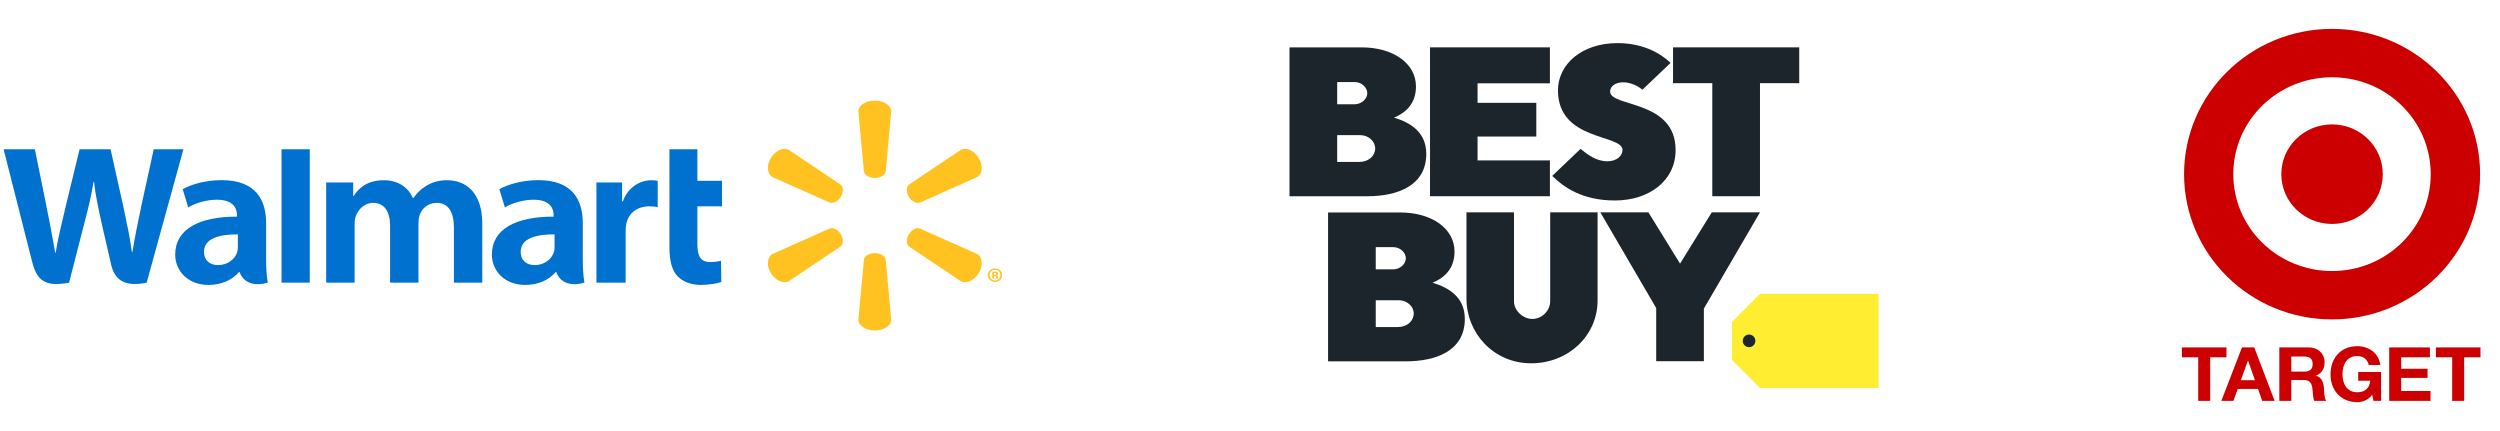 <svg xmlns="http://www.w3.org/2000/svg" width="348" height="60" viewBox="0 0 348 60" fill="none"><g clip-path="url(#clip0_2052_11)"><path d="M81.121 31.029C81.121 27.869 79.713 25.077 74.948 25.077C72.503 25.077 70.561 25.746 69.508 26.331L70.28 28.867C71.249 28.283 72.796 27.802 74.256 27.802C76.668 27.799 77.064 29.109 77.064 29.951V30.154C71.798 30.146 68.469 31.893 68.469 35.45C68.469 37.624 70.159 39.662 73.113 39.662C74.915 39.662 76.438 38.964 77.348 37.861H77.436C77.436 37.861 78.036 40.271 81.353 39.35C81.184 38.34 81.121 37.277 81.121 35.985V31.029ZM77.193 34.366C77.193 34.621 77.171 34.886 77.093 35.113C76.789 36.087 75.743 36.901 74.442 36.901C73.343 36.901 72.481 36.304 72.481 35.053C72.481 33.139 74.682 32.612 77.193 32.625" fill="#0071CE"></path><path d="M0.5 20.777C0.5 20.777 3.94 34.288 4.486 36.476C5.13 39.035 6.284 39.98 9.613 39.35L11.763 30.972C12.306 28.896 12.676 27.408 13.027 25.293H13.086C13.33 27.429 13.681 28.896 14.126 30.979C14.126 30.979 15.003 34.785 15.458 36.779C15.901 38.773 17.148 40.031 20.414 39.35L25.531 20.777H21.4L19.643 28.811C19.178 31.139 18.756 32.973 18.427 35.106H18.367C18.071 32.995 17.695 31.237 17.211 28.957L15.391 20.777H11.081L9.139 28.748C8.585 31.181 8.067 33.133 7.742 35.199H7.686C7.35 33.261 6.895 30.792 6.413 28.45C6.413 28.45 5.26 22.743 4.853 20.777" fill="#0071CE"></path><path d="M37.043 31.029C37.043 27.869 35.63 25.077 30.866 25.077C28.428 25.077 26.482 25.746 25.429 26.331L26.201 28.867C27.167 28.283 28.712 27.802 30.177 27.802C32.59 27.799 32.985 29.109 32.985 29.951V30.154C27.719 30.146 24.387 31.893 24.387 35.45C24.387 37.624 26.084 39.662 29.024 39.662C30.843 39.662 32.353 38.964 33.263 37.861H33.355C33.355 37.861 33.958 40.271 37.271 39.35C37.101 38.34 37.043 37.277 37.043 35.985V31.029ZM33.111 34.366C33.111 34.621 33.089 34.886 33.014 35.113C32.707 36.087 31.661 36.901 30.356 36.901C29.264 36.901 28.399 36.304 28.399 35.053C28.399 33.139 30.6 32.612 33.111 32.625" fill="#0071CE"></path><path d="M39.188 20.777V39.344H43.119V35.407V20.777H39.188Z" fill="#0071CE"></path><path d="M93.188 20.777V34.476C93.188 36.367 93.557 37.685 94.353 38.493C95.051 39.201 96.194 39.663 97.555 39.663C98.724 39.663 99.867 39.447 100.407 39.259L100.36 36.309C99.956 36.399 99.494 36.476 98.861 36.476C97.518 36.476 97.075 35.66 97.075 33.962V28.718H100.499V25.17H97.075V20.777" fill="#0071CE"></path><path d="M83.023 25.399V39.35H87.088V32.205C87.088 31.82 87.114 31.488 87.177 31.181C87.48 29.674 88.671 28.721 90.386 28.721C90.865 28.721 91.191 28.771 91.552 28.826V25.168C91.248 25.116 91.042 25.088 90.669 25.088C89.148 25.088 87.424 26.015 86.696 28.035H86.596V25.399" fill="#0071CE"></path><path d="M45.402 25.399V39.35H49.363V31.161C49.363 30.777 49.407 30.384 49.549 30.029C49.871 29.2 50.67 28.24 51.953 28.24C53.547 28.24 54.3 29.532 54.3 31.397V39.35H58.251V31.063C58.251 30.702 58.304 30.258 58.414 29.938C58.731 28.997 59.597 28.24 60.793 28.24C62.404 28.24 63.185 29.504 63.185 31.703V39.35H67.132V31.124C67.132 26.802 64.842 25.088 62.242 25.088C61.099 25.088 60.19 25.358 59.372 25.842C58.68 26.249 58.074 26.823 57.53 27.574H57.471C56.846 26.073 55.377 25.088 53.459 25.088C50.999 25.088 49.881 26.28 49.224 27.288H49.164V25.399" fill="#0071CE"></path><path d="M121.771 24.773C122.548 24.773 123.202 24.383 123.287 23.883L124.057 15.508C124.057 14.679 123.04 14 121.771 14C120.495 14 119.484 14.679 119.484 15.508L120.261 23.883C120.343 24.383 120.994 24.773 121.771 24.773Z" fill="#FFC220"></path><path d="M117.048 27.393C117.433 26.739 117.41 26.013 116.995 25.689L109.806 20.862C109.058 20.443 107.938 20.942 107.298 21.999C106.659 23.054 106.788 24.238 107.521 24.648L115.48 28.191C115.99 28.375 116.656 28.034 117.048 27.387" fill="#FFC220"></path><path d="M126.495 27.387C126.902 28.034 127.568 28.375 128.064 28.201L136.023 24.648C136.763 24.23 136.874 23.057 136.248 22.002C135.609 20.945 134.483 20.45 133.737 20.86L126.546 25.682C126.148 26.011 126.119 26.741 126.504 27.393" fill="#FFC220"></path><path d="M121.771 35.234C122.548 35.234 123.202 35.623 123.287 36.124L124.057 44.498C124.057 45.328 123.04 46 121.771 46C120.495 46 119.484 45.328 119.484 44.498L120.261 36.124C120.343 35.623 120.994 35.234 121.771 35.234Z" fill="#FFC220"></path><path d="M126.495 32.621C126.902 31.971 127.568 31.625 128.064 31.813L136.023 35.359C136.763 35.769 136.874 36.952 136.248 38.009C135.609 39.057 134.483 39.556 133.737 39.145L126.546 34.317C126.148 33.991 126.119 33.265 126.504 32.621" fill="#FFC220"></path><path d="M117.048 32.613C117.433 33.266 117.41 33.99 116.995 34.318L109.806 39.138C109.058 39.557 107.938 39.056 107.298 38.008C106.659 36.953 106.788 35.769 107.521 35.358L115.48 31.812C115.99 31.625 116.656 31.969 117.048 32.613Z" fill="#FFC220"></path><path d="M138.354 38.41H138.453C138.587 38.41 138.642 38.451 138.657 38.554C138.686 38.669 138.702 38.746 138.73 38.779H138.986C138.964 38.754 138.935 38.692 138.92 38.548C138.891 38.424 138.824 38.353 138.73 38.329V38.306C138.86 38.278 138.935 38.195 138.935 38.092C138.935 37.998 138.891 37.931 138.846 37.889C138.761 37.849 138.679 37.818 138.499 37.818C138.339 37.818 138.221 37.831 138.127 37.853V38.779H138.354V38.41ZM138.361 37.989L138.477 37.974C138.613 37.974 138.686 38.034 138.686 38.119C138.686 38.214 138.587 38.258 138.461 38.258H138.361V37.989ZM138.506 37.36C137.947 37.36 137.504 37.779 137.504 38.293C137.504 38.819 137.947 39.238 138.506 39.238C139.071 39.238 139.501 38.819 139.501 38.293C139.501 37.779 139.071 37.36 138.506 37.36ZM138.506 37.548C138.935 37.548 139.253 37.882 139.253 38.293C139.253 38.706 138.935 39.05 138.506 39.044C138.076 39.044 137.751 38.706 137.751 38.293C137.751 37.882 138.076 37.548 138.499 37.548" fill="#FFC220"></path></g><g clip-path="url(#clip1_2052_11)"><path d="M179.5 6.595V27.316H190.333C194.597 27.316 198.537 25.817 198.537 21.415C198.537 18.439 196.396 17.08 194.042 16.369C195.476 15.793 197.104 14.582 197.104 12.044C197.104 8.795 193.885 6.595 189.552 6.595H179.5ZM186.137 11.421H188.576C189.57 11.421 190.327 12.2 190.327 12.991C190.327 13.726 189.54 14.512 188.576 14.512H186.137V11.421ZM186.137 18.813H189.357C190.482 18.813 191.425 19.668 191.425 20.645C191.425 21.683 190.543 22.545 189.162 22.545H186.137V18.813Z" fill="#1C252C"></path><path d="M184.867 29.577V50.298H195.7C199.964 50.298 203.904 48.799 203.904 44.397C203.904 41.421 201.764 40.062 199.409 39.351C200.844 38.775 202.471 37.564 202.471 35.026C202.471 31.777 199.253 29.577 194.92 29.577H184.867ZM191.504 34.403H193.944C194.937 34.403 195.694 35.182 195.694 35.973C195.694 36.708 194.907 37.494 193.944 37.494H191.504V34.403ZM191.504 41.794H194.724C195.849 41.794 196.792 42.65 196.792 43.627C196.792 44.665 195.91 45.527 194.529 45.527H191.504V41.794Z" fill="#1C252C"></path><path d="M199.059 27.314V6.592H215.747V11.597H205.676V14.314H213.854V19.006H205.676V22.329H215.747V27.314H199.059Z" fill="#1C252C"></path><path d="M224.789 27.907C229.487 27.907 233.244 25.223 233.244 20.874C233.244 13.856 224.128 14.936 224.128 12.751C224.128 11.907 225.014 11.459 225.923 11.459C227.49 11.459 228.622 12.492 228.622 12.492L232.544 8.752C230.975 7.257 228.498 6 225.16 6C220.148 6 216.868 8.979 216.868 12.574C216.868 19.681 225.853 18.65 225.853 20.88C225.853 21.662 225.102 22.448 223.74 22.448C222.194 22.448 220.969 21.513 220.015 20.72L216.07 24.487C217.659 26.036 220.209 27.907 224.789 27.907Z" fill="#1C252C"></path><path d="M238.352 27.314V11.577H232.887V6.592H250.454V11.577H244.989V27.314H238.352Z" fill="#1C252C"></path><path d="M204.133 29.561H210.75V41.975C210.75 43.235 212.002 44.397 213.308 44.397C214.54 44.397 215.786 43.348 215.786 41.909V29.561H222.383V41.824C222.383 46.69 218.349 50.571 213.134 50.571C207.888 50.571 204.133 46.347 204.133 41.559V29.561Z" fill="#1C252C"></path><path d="M230.543 50.283V42.879L222.766 29.561H229.461L233.861 36.697L238.277 29.561H244.987L237.179 42.955V50.283H230.543Z" fill="#1C252C"></path><path d="M244.986 40.902L241.082 44.812V50.09L244.986 54H261.499V40.902H244.986Z" fill="#FFED31"></path><path d="M244.347 47.449C244.347 47.934 243.953 48.328 243.468 48.328C242.983 48.328 242.59 47.934 242.59 47.449C242.59 46.963 242.983 46.569 243.468 46.569C243.953 46.569 244.347 46.963 244.347 47.449Z" fill="#1C252C"></path></g><path d="M324.617 37.728C317.031 37.728 310.875 31.694 310.875 24.246C310.875 16.785 317.031 10.756 324.617 10.756C332.209 10.756 338.357 16.785 338.357 24.246C338.357 31.694 332.209 37.728 324.617 37.728ZM324.617 4.02C313.245 4.02 304.023 13.075 304.023 24.246C304.023 35.409 313.245 44.461 324.617 44.461C335.994 44.461 345.23 35.409 345.23 24.246C345.23 13.075 335.994 4.02 324.617 4.02Z" fill="#CC0000"></path><path d="M324.615 17.315C320.717 17.315 317.559 20.408 317.559 24.247C317.559 28.072 320.717 31.174 324.615 31.174C328.517 31.174 331.682 28.072 331.682 24.247C331.682 20.409 328.517 17.315 324.615 17.315Z" fill="#CC0000"></path><path d="M305.99 49.737H303.719V48.361H309.928V49.737H307.657V55.801H305.99V49.737Z" fill="#CC0000"></path><path d="M309.207 55.801H310.894L311.489 54.144H314.323L314.897 55.801H316.626L313.792 48.361H312.084L309.207 55.801ZM312.911 50.194H312.932L313.887 52.925H311.925L312.911 50.194Z" fill="#CC0000"></path><path d="M317.281 55.801H318.949V52.894H320.614C321.454 52.894 321.761 53.238 321.877 54.019C321.963 54.613 321.942 55.332 322.143 55.801H323.809C323.512 55.385 323.523 54.508 323.491 54.04C323.437 53.288 323.205 52.508 322.387 52.299V52.279C323.227 51.946 323.587 51.29 323.587 50.413C323.587 49.289 322.727 48.361 321.368 48.361H317.281L317.281 55.801ZM318.949 49.632H320.775C321.517 49.632 321.92 49.945 321.92 50.663C321.92 51.413 321.517 51.726 320.775 51.726H318.949V49.632Z" fill="#CC0000"></path><path d="M330.212 54.957C329.628 55.698 328.865 55.98 328.132 55.98C325.787 55.98 324.406 54.258 324.406 52.111C324.406 49.903 325.786 48.185 328.132 48.185C329.681 48.185 331.147 49.122 331.328 50.809H329.734C329.543 49.985 328.917 49.559 328.132 49.559C326.635 49.559 326.072 50.809 326.072 52.111C326.072 53.352 326.635 54.602 328.132 54.602C329.215 54.602 329.84 54.029 329.936 52.997H328.26V51.779H331.443V55.801H330.381L330.212 54.957Z" fill="#CC0000"></path><path d="M332.578 48.361H338.244V49.737H334.244V51.33H337.916V52.603H334.244V54.425H338.33V55.801H332.578V48.361Z" fill="#CC0000"></path><path d="M341.346 49.737H339.074V48.361H345.284V49.737H343.012V55.801H341.346V49.737Z" fill="#CC0000"></path><defs><clipPath id="clip0_2052_11"><rect width="139" height="32" fill="white" transform="translate(0.5 14)"></rect></clipPath><clipPath id="clip1_2052_11"><rect width="82" height="48" fill="white" transform="translate(179.5 6)"></rect></clipPath></defs></svg>